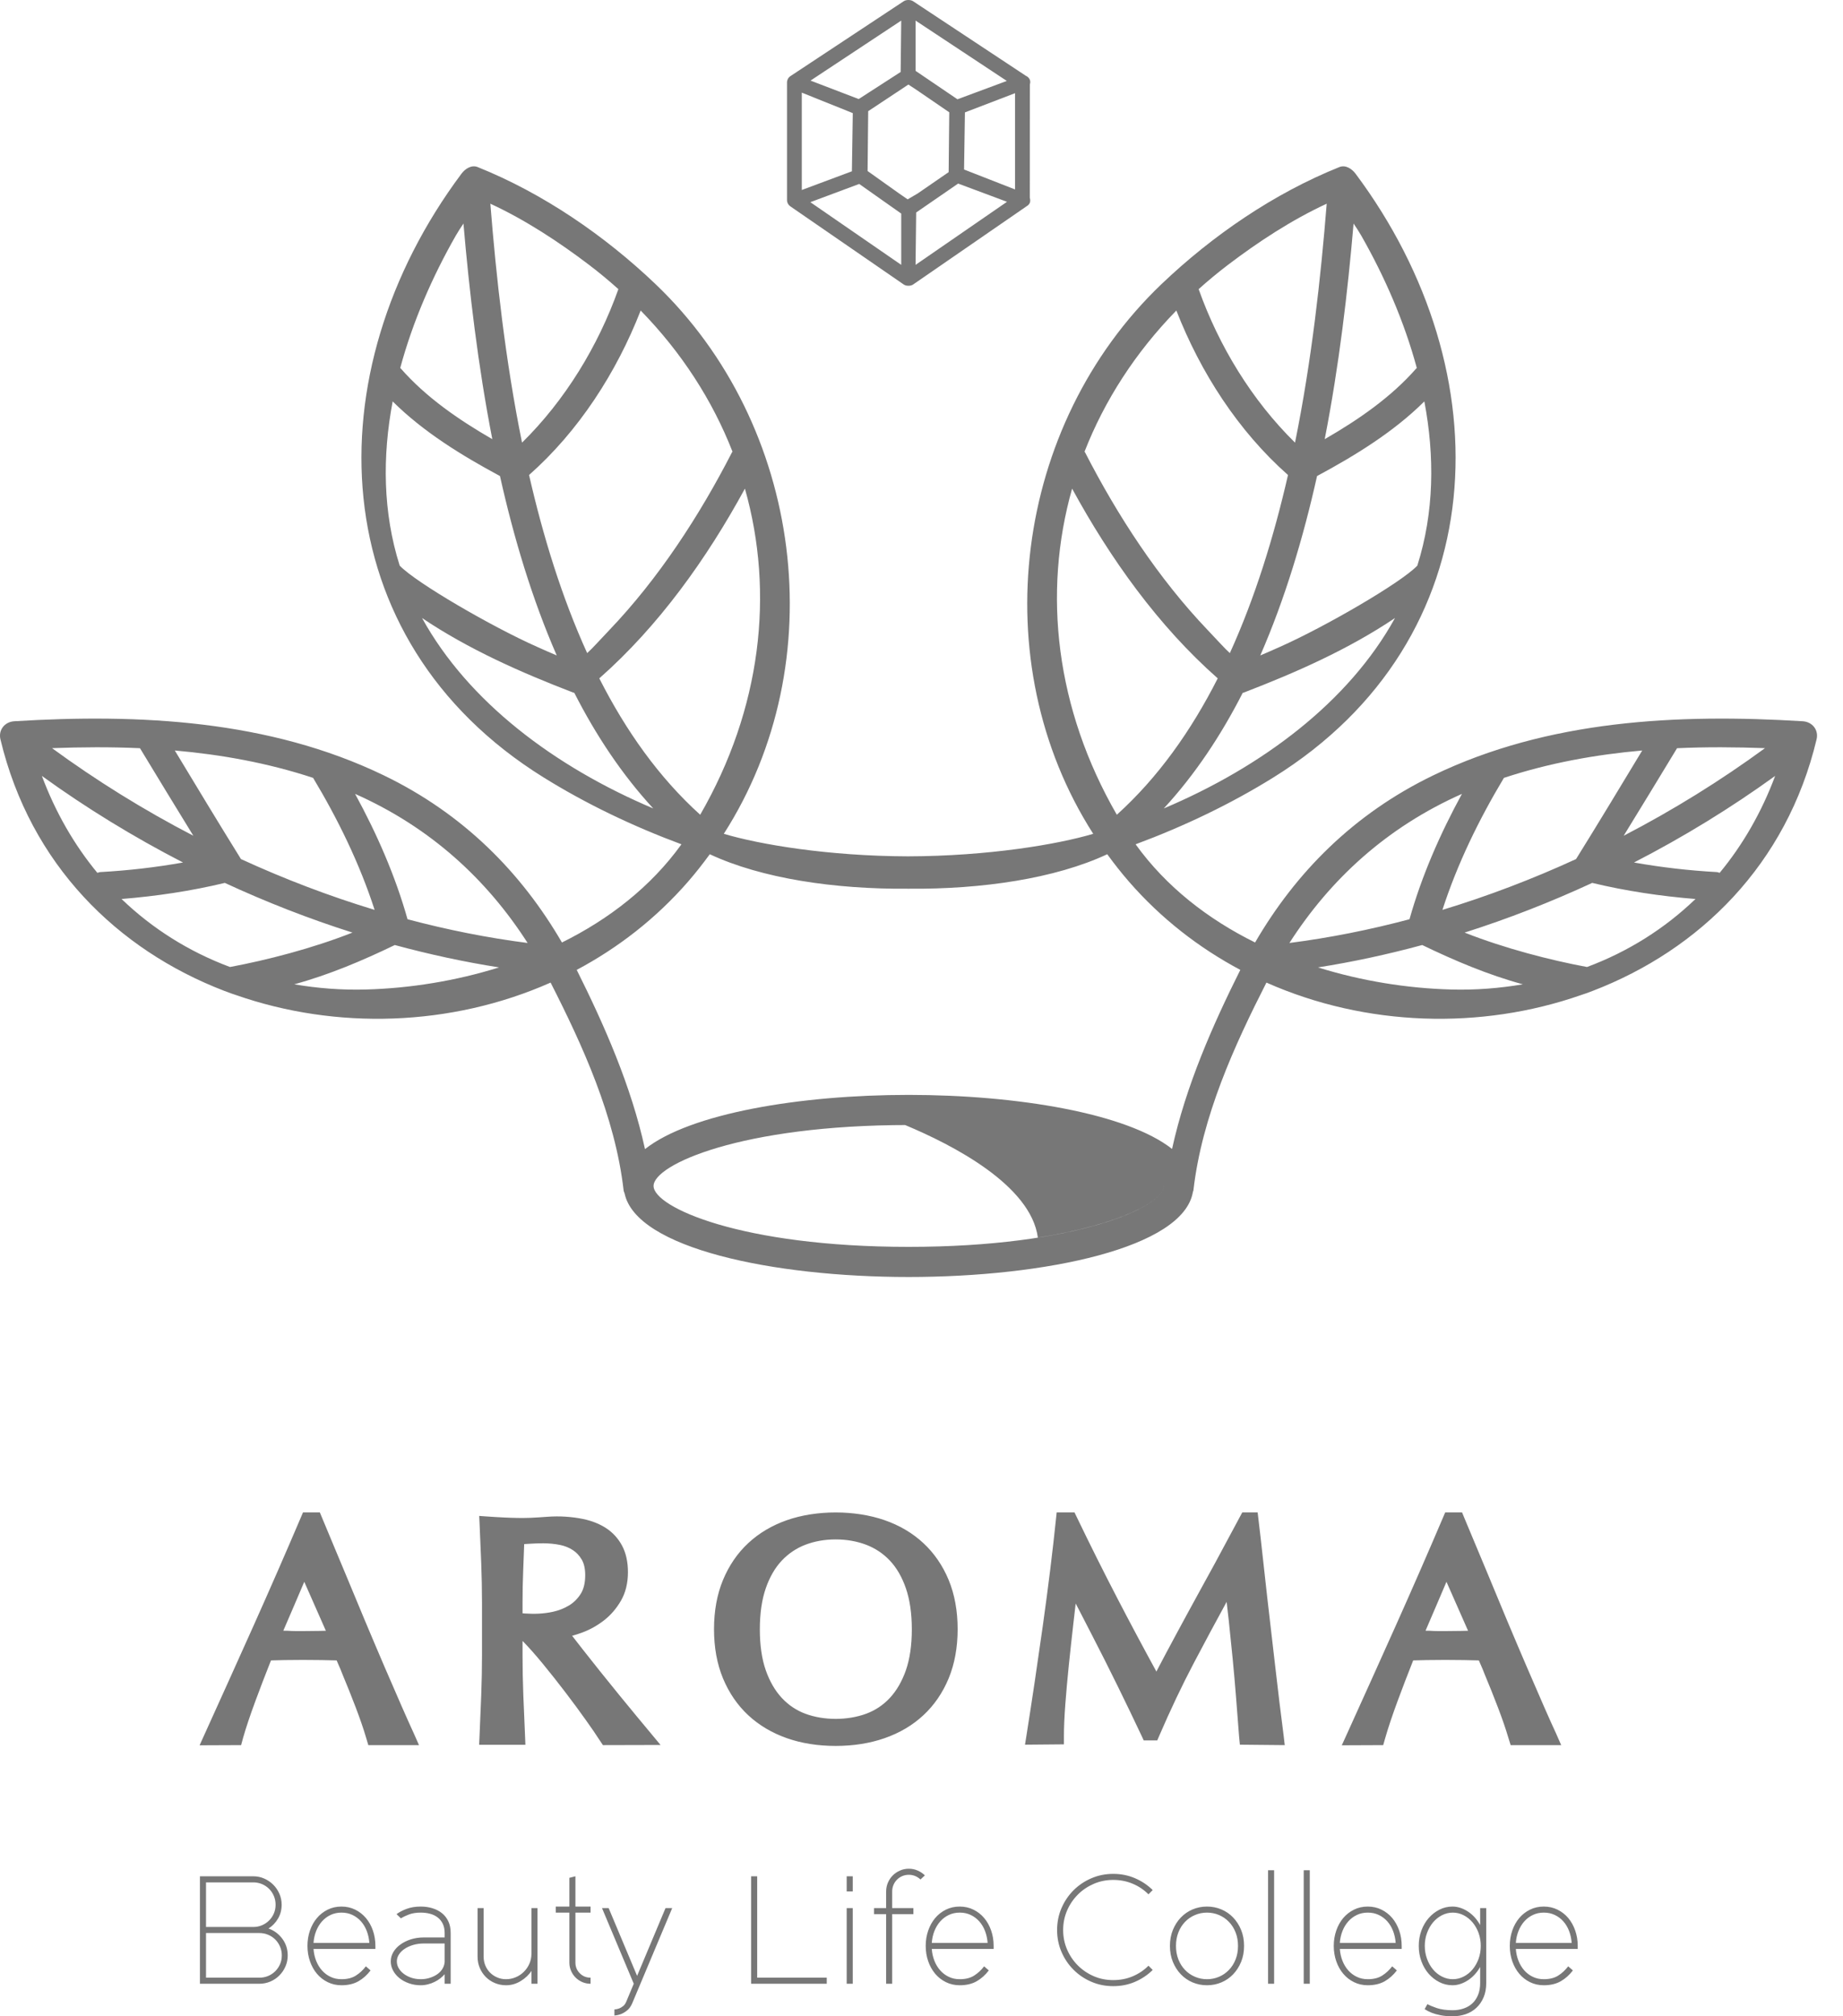 <svg width="64" height="70" viewBox="0 0 64 70" fill="none" xmlns="http://www.w3.org/2000/svg">
<path d="M31.526 9.92C31.474 9.92 31.423 9.905 31.38 9.875L27.441 7.161C27.372 7.112 27.33 7.033 27.33 6.949V2.86C27.33 2.774 27.373 2.694 27.445 2.645L31.385 0.041C31.424 0.015 31.483 0 31.546 0C31.608 0 31.667 0.015 31.707 0.042L35.617 2.627C35.69 2.659 35.738 2.708 35.763 2.771C35.781 2.819 35.781 2.873 35.763 2.932L35.761 6.865C35.78 6.936 35.78 6.989 35.763 7.036C35.744 7.086 35.707 7.128 35.651 7.16L31.711 9.876C31.668 9.905 31.618 9.92 31.565 9.92H31.526ZM28.14 7.019L31.296 9.195V7.415L29.837 6.386L28.14 7.019ZM31.815 7.377L31.794 9.195L34.969 7.006L33.272 6.373L31.815 7.377ZM30.149 3.86L30.128 5.938L31.223 6.717L31.519 6.921L31.867 6.717L32.943 5.976L32.964 3.899L31.867 3.148L31.545 2.935L30.149 3.86ZM27.843 6.596L29.583 5.947L29.614 3.927L27.843 3.216L27.843 6.596ZM33.508 3.902L33.478 5.885L35.248 6.577V3.235L33.508 3.902ZM31.794 2.46L33.248 3.447L34.963 2.81L31.794 0.715V2.46ZM28.146 2.798L29.819 3.439L31.276 2.499L31.296 0.715L28.146 2.798ZM13.955 59.253C13.777 58.847 13.578 58.388 13.356 57.874C13.136 57.361 12.906 56.82 12.667 56.25C12.428 55.68 12.198 55.127 11.977 54.592L11.554 53.58C11.415 53.249 11.285 52.937 11.164 52.645L11.107 52.507H10.522L10.464 52.643C9.928 53.902 9.372 55.173 8.813 56.422C8.246 57.687 7.68 58.94 7.117 60.181L6.931 60.592L8.373 60.586L8.444 60.324C8.541 59.983 8.684 59.558 8.867 59.061C9.036 58.603 9.217 58.131 9.41 57.646C9.572 57.641 9.729 57.637 9.882 57.634C10.291 57.627 10.743 57.627 11.168 57.634C11.34 57.637 11.514 57.641 11.691 57.646C11.713 57.702 11.737 57.756 11.761 57.809C11.802 57.898 11.843 57.996 11.887 58.113C12.05 58.503 12.206 58.893 12.355 59.283C12.502 59.67 12.623 60.021 12.713 60.326L12.79 60.586H14.55L14.37 60.179C14.271 59.966 14.133 59.658 13.955 59.253ZM11.316 56.616C11.241 56.618 11.168 56.62 11.098 56.621C10.931 56.625 10.749 56.627 10.552 56.627H10.273C10.186 56.627 10.095 56.623 9.984 56.616C9.936 56.616 9.888 56.615 9.838 56.614C9.976 56.294 10.11 55.985 10.238 55.685L10.566 54.916L11.316 56.616ZM21.505 58.849C21.284 58.578 21.062 58.302 20.837 58.022C20.613 57.74 20.409 57.482 20.225 57.25C20.11 57.098 20.002 56.959 19.901 56.833C19.89 56.819 19.878 56.805 19.867 56.791C19.984 56.759 20.105 56.72 20.23 56.673C20.497 56.573 20.747 56.432 20.974 56.255C21.207 56.075 21.404 55.846 21.561 55.576C21.723 55.297 21.806 54.962 21.806 54.581C21.806 54.225 21.737 53.916 21.603 53.663C21.467 53.409 21.279 53.204 21.044 53.051C20.819 52.905 20.551 52.799 20.25 52.736C19.866 52.657 19.441 52.627 19.015 52.658L18.714 52.679C18.617 52.686 18.52 52.691 18.422 52.695C18.126 52.705 17.833 52.7 17.513 52.684C17.297 52.674 17.09 52.661 16.891 52.647L16.641 52.629L16.653 52.88C16.674 53.336 16.693 53.799 16.711 54.269C16.729 54.737 16.738 55.198 16.738 55.651V57.47C16.738 57.917 16.729 58.378 16.711 58.853C16.693 59.33 16.674 59.797 16.653 60.252L16.639 60.575H18.245L18.232 60.252C18.211 59.797 18.191 59.33 18.173 58.853C18.155 58.378 18.146 57.917 18.146 57.47V56.976H18.153C18.365 57.193 18.596 57.453 18.841 57.751C19.115 58.084 19.381 58.421 19.64 58.761C19.899 59.101 20.133 59.418 20.342 59.713C20.55 60.005 20.703 60.228 20.801 60.383L20.937 60.586L22.938 60.581L22.119 59.596C21.93 59.369 21.726 59.12 21.505 58.849ZM19.766 55.734C19.594 55.838 19.403 55.913 19.198 55.958C18.863 56.03 18.556 56.037 18.247 56.017C18.212 56.015 18.179 56.013 18.146 56.01V55.651C18.146 55.276 18.153 54.906 18.168 54.542L18.203 53.607C18.264 53.602 18.33 53.598 18.399 53.595C18.654 53.583 19.034 53.551 19.456 53.638C19.617 53.672 19.765 53.732 19.893 53.816C20.019 53.897 20.12 54.006 20.203 54.148C20.282 54.283 20.322 54.465 20.322 54.688C20.322 54.952 20.27 55.167 20.169 55.33C20.063 55.499 19.927 55.635 19.766 55.734ZM32.065 53.573C31.691 53.225 31.239 52.957 30.719 52.777C29.692 52.419 28.344 52.419 27.325 52.777C26.809 52.957 26.358 53.225 25.984 53.573C25.609 53.921 25.314 54.353 25.106 54.855C24.899 55.354 24.795 55.928 24.795 56.561C24.795 57.194 24.899 57.768 25.106 58.267C25.314 58.769 25.609 59.201 25.984 59.549C26.358 59.897 26.809 60.164 27.325 60.345C27.834 60.524 28.405 60.614 29.02 60.614C29.634 60.614 30.206 60.524 30.719 60.345C31.239 60.164 31.691 59.897 32.065 59.549C32.44 59.201 32.736 58.77 32.944 58.267C33.15 57.768 33.255 57.194 33.255 56.561C33.255 55.927 33.15 55.353 32.944 54.854C32.736 54.352 32.44 53.921 32.065 53.573ZM31.664 56.566C31.664 57.117 31.594 57.595 31.458 57.987C31.322 58.374 31.135 58.697 30.9 58.949C30.669 59.197 30.391 59.381 30.077 59.497C29.431 59.735 28.608 59.735 27.968 59.497C27.656 59.382 27.381 59.197 27.15 58.949C26.915 58.697 26.728 58.374 26.592 57.987C26.455 57.595 26.386 57.117 26.386 56.566C26.386 56.015 26.455 55.535 26.593 55.139C26.728 54.749 26.915 54.427 27.149 54.179C27.381 53.934 27.657 53.748 27.97 53.629C28.289 53.507 28.642 53.445 29.02 53.445C29.397 53.445 29.752 53.507 30.075 53.629C30.391 53.749 30.669 53.934 30.901 54.179C31.135 54.427 31.322 54.749 31.457 55.139C31.594 55.535 31.664 56.016 31.664 56.566ZM44.285 57.867L44.007 55.466C43.957 55.024 43.907 54.573 43.857 54.113C43.807 53.652 43.754 53.183 43.696 52.704L43.673 52.507H43.139L43.076 52.624C42.94 52.874 42.797 53.141 42.647 53.423C42.497 53.704 42.342 53.993 42.182 54.288C42.022 54.583 41.86 54.879 41.696 55.174C41.532 55.471 41.374 55.759 41.224 56.037C41.096 56.273 40.969 56.507 40.844 56.739L40.491 57.397C40.38 57.605 40.279 57.795 40.191 57.966C40.179 57.989 40.167 58.01 40.157 58.032C39.686 57.171 39.236 56.327 38.815 55.516C38.331 54.586 37.847 53.615 37.374 52.633L37.313 52.507H36.694L36.673 52.707C36.616 53.262 36.548 53.858 36.47 54.495C36.391 55.132 36.306 55.779 36.214 56.433C36.121 57.089 36.026 57.741 35.931 58.39C35.834 59.038 35.74 59.655 35.647 60.239L35.594 60.571L36.946 60.559V60.263C36.946 59.963 36.962 59.596 36.994 59.172C37.026 58.743 37.067 58.288 37.116 57.809C37.166 57.328 37.219 56.84 37.276 56.345L37.354 55.67L37.462 55.877C37.6 56.144 37.745 56.424 37.895 56.717C38.208 57.322 38.512 57.925 38.807 58.526C39.103 59.128 39.386 59.717 39.657 60.293L39.717 60.422H40.187L40.245 60.287C40.64 59.37 41.048 58.511 41.457 57.735C41.841 57.007 42.221 56.297 42.596 55.613C42.623 55.829 42.647 56.044 42.67 56.258C42.717 56.696 42.761 57.134 42.804 57.572C42.846 58.009 42.886 58.452 42.921 58.9C42.957 59.349 42.993 59.809 43.028 60.28L43.056 60.571L44.614 60.586L44.573 60.234C44.473 59.465 44.377 58.676 44.285 57.867ZM54.035 60.179C53.935 59.966 53.797 59.658 53.619 59.253C53.441 58.847 53.242 58.388 53.021 57.874C52.8 57.361 52.571 56.82 52.331 56.25C52.093 55.68 51.863 55.127 51.642 54.592L51.219 53.58C51.079 53.249 50.95 52.937 50.828 52.645L50.772 52.507H50.186L50.128 52.643C49.592 53.902 49.036 55.173 48.477 56.422C47.91 57.687 47.345 58.941 46.782 60.181L46.595 60.592L48.033 60.586L48.108 60.324C48.206 59.983 48.348 59.558 48.531 59.061C48.7 58.603 48.882 58.131 49.074 57.646C49.236 57.641 49.393 57.637 49.546 57.634C49.956 57.627 50.407 57.627 50.832 57.634C51.004 57.637 51.179 57.641 51.355 57.646C51.377 57.702 51.401 57.756 51.426 57.81C51.466 57.898 51.507 57.996 51.551 58.113C51.715 58.503 51.87 58.893 52.019 59.283C52.167 59.67 52.288 60.021 52.378 60.326L52.459 60.586H54.214L54.035 60.179ZM50.98 56.616C50.905 56.618 50.832 56.62 50.762 56.621C50.596 56.625 50.414 56.627 50.216 56.627H49.938C49.85 56.627 49.759 56.623 49.649 56.616C49.601 56.616 49.552 56.615 49.503 56.614C49.641 56.294 49.774 55.985 49.902 55.685L50.23 54.916L50.98 56.616ZM40.41 41.173C40.41 40.434 37.368 39.058 31.553 39.058C31.512 39.058 31.474 39.059 31.433 39.059C33.074 39.745 35.797 41.141 36.041 42.967C38.92 42.515 40.41 41.688 40.41 41.173ZM62.605 25.04C58.261 24.774 53.755 24.994 49.77 26.919C47.001 28.257 44.996 30.293 43.584 32.721C41.949 31.912 40.498 30.788 39.435 29.312C41.117 28.687 42.739 27.912 44.219 26.992C51.944 22.192 52.227 12.928 47.071 6.028C46.949 5.865 46.73 5.713 46.512 5.8C44.235 6.714 42.099 8.18 40.332 9.866C35.215 14.75 34.141 22.978 37.963 28.948C36.728 29.316 34.319 29.722 31.534 29.73C28.75 29.722 26.37 29.316 25.135 28.948C28.958 22.978 27.883 14.75 22.766 9.866C20.999 8.18 18.863 6.714 16.587 5.8C16.368 5.713 16.149 5.865 16.027 6.028C10.872 12.928 11.154 22.192 18.879 26.992C20.359 27.912 21.981 28.687 23.664 29.312C22.601 30.788 21.149 31.912 19.514 32.721C18.102 30.293 16.098 28.257 13.328 26.919C9.343 24.994 4.837 24.774 0.493 25.04C0.166 25.061 -0.063 25.34 0.015 25.667C1.056 30.024 4.087 32.976 7.779 34.397C7.98 34.474 8.058 34.501 8.196 34.546C11.665 35.758 15.656 35.649 19.12 34.113C20.227 36.287 21.36 38.755 21.656 41.329C21.661 41.367 21.678 41.396 21.689 41.43C22.087 43.336 26.842 44.334 31.553 44.334C36.302 44.334 41.094 43.32 41.424 41.384C41.428 41.364 41.439 41.35 41.442 41.329C41.738 38.755 42.871 36.287 43.978 34.113C47.442 35.649 51.433 35.758 54.902 34.546C55.041 34.501 55.118 34.474 55.319 34.397C59.011 32.976 62.043 30.024 63.083 25.667C63.161 25.34 62.932 25.061 62.605 25.04ZM10.873 27.006C11.738 28.446 12.49 29.986 13.009 31.589C11.429 31.11 9.875 30.517 8.368 29.825C7.591 28.575 6.831 27.315 6.07 26.055C7.7 26.199 9.312 26.491 10.873 27.006ZM4.861 25.976C5.474 26.992 6.094 28.003 6.714 29.015C4.991 28.121 3.345 27.099 1.807 25.974C2.824 25.937 3.845 25.929 4.861 25.976ZM3.381 30.303C2.577 29.33 1.926 28.201 1.454 26.938C2.993 28.051 4.638 29.059 6.356 29.944C5.406 30.113 4.446 30.223 3.486 30.276C3.446 30.278 3.416 30.294 3.381 30.303ZM7.987 33.572C6.559 33.039 5.29 32.239 4.221 31.211C5.427 31.113 6.632 30.935 7.807 30.652C9.248 31.319 10.73 31.898 12.239 32.377C10.849 32.926 9.259 33.335 7.987 33.572ZM12.712 34.353C11.852 34.377 11.02 34.309 10.217 34.173C11.424 33.844 12.597 33.347 13.71 32.809C14.908 33.134 16.117 33.395 17.33 33.586C15.814 34.059 14.231 34.311 12.712 34.353ZM14.152 31.914C13.727 30.405 13.087 28.945 12.331 27.562C14.95 28.724 16.907 30.533 18.322 32.738C16.926 32.559 15.532 32.281 14.152 31.914ZM40.414 28.067C41.493 26.897 42.398 25.538 43.155 24.053C43.165 24.05 43.176 24.051 43.186 24.047C44.997 23.351 46.823 22.546 48.443 21.456C46.835 24.371 43.834 26.62 40.414 28.067ZM49.218 19.638C48.641 20.239 46.01 21.762 44.454 22.454C44.172 22.579 43.949 22.68 43.765 22.755C44.619 20.798 45.256 18.677 45.736 16.527C47.056 15.817 48.395 14.997 49.462 13.936C49.823 15.839 49.805 17.785 49.218 19.638ZM47.004 7.761C47.099 7.901 47.191 8.041 47.272 8.182C48.081 9.6 48.764 11.162 49.2 12.777C49.194 12.783 49.188 12.784 49.183 12.79C48.308 13.79 47.171 14.573 46.002 15.247C46.505 12.673 46.804 10.1 47.004 7.761ZM42.643 9.195C43.688 8.401 44.855 7.634 46.071 7.072C45.868 9.613 45.553 12.496 44.971 15.367C43.473 13.896 42.325 12.01 41.624 10.038C41.949 9.747 42.288 9.465 42.643 9.195ZM40.85 10.781C41.69 12.933 43.001 14.966 44.727 16.491C44.236 18.635 43.585 20.746 42.708 22.674C42.521 22.507 42.295 22.247 41.942 21.878C40.231 20.089 38.81 17.908 37.68 15.706C37.675 15.696 37.666 15.692 37.661 15.682C38.357 13.9 39.429 12.237 40.85 10.781ZM37.23 16.964C38.553 19.39 40.218 21.728 42.287 23.551C41.363 25.372 40.214 26.995 38.783 28.286C36.663 24.611 36.2 20.6 37.23 16.964ZM25.437 15.682C25.432 15.692 25.424 15.696 25.418 15.706C24.288 17.908 22.867 20.089 21.157 21.878C20.804 22.247 20.577 22.507 20.39 22.674C19.513 20.746 18.862 18.635 18.372 16.491C20.097 14.966 21.408 12.933 22.248 10.781C23.669 12.237 24.741 13.9 25.437 15.682ZM20.455 9.195C20.811 9.465 21.149 9.747 21.474 10.038C20.773 12.01 19.625 13.896 18.128 15.367C17.545 12.496 17.23 9.613 17.028 7.072C18.243 7.634 19.41 8.401 20.455 9.195ZM15.827 8.182C15.907 8.041 16 7.901 16.094 7.761C16.294 10.1 16.594 12.673 17.096 15.247C15.927 14.573 14.79 13.79 13.915 12.79C13.91 12.784 13.904 12.783 13.898 12.777C14.334 11.162 15.017 9.6 15.827 8.182ZM13.636 13.936C14.703 14.997 16.042 15.817 17.362 16.527C17.842 18.677 18.479 20.798 19.333 22.755C19.149 22.68 18.927 22.579 18.645 22.454C17.088 21.762 14.458 20.239 13.88 19.638C13.293 17.785 13.275 15.839 13.636 13.936ZM14.656 21.456C16.275 22.546 18.101 23.351 19.912 24.047C19.922 24.051 19.933 24.05 19.943 24.053C20.7 25.538 21.605 26.897 22.684 28.067C19.264 26.62 16.263 24.371 14.656 21.456ZM20.811 23.551C22.88 21.728 24.546 19.39 25.868 16.964C26.898 20.6 26.435 24.611 24.315 28.286C22.884 26.995 21.735 25.372 20.811 23.551ZM31.553 43.288C25.738 43.288 22.696 41.911 22.696 41.173C22.696 40.434 25.738 39.058 31.553 39.058C37.368 39.058 40.41 40.434 40.41 41.173C40.41 41.911 37.368 43.288 31.553 43.288ZM40.701 39.888C39.132 38.653 35.329 38.012 31.553 38.012C27.772 38.012 23.963 38.655 22.398 39.894C21.92 37.703 20.983 35.585 20.027 33.672C21.456 32.911 22.774 31.895 23.895 30.607C24.163 30.299 24.411 29.981 24.648 29.657C26.453 30.501 29 30.877 31.544 30.854C31.546 30.854 31.547 30.854 31.549 30.854C31.551 30.854 31.553 30.854 31.554 30.854C34.099 30.877 36.645 30.501 38.45 29.657C38.687 29.981 38.935 30.299 39.203 30.607C40.324 31.895 41.642 32.911 43.071 33.672C42.115 35.584 41.18 37.699 40.701 39.888ZM61.291 25.974C59.753 27.099 58.107 28.121 56.384 29.015C57.004 28.003 57.624 26.992 58.237 25.976C59.254 25.929 60.274 25.937 61.291 25.974ZM57.028 26.055C56.267 27.315 55.507 28.575 54.73 29.825C53.223 30.517 51.669 31.11 50.09 31.589C50.608 29.986 51.361 28.446 52.225 27.006C53.786 26.491 55.398 26.199 57.028 26.055ZM50.767 27.562C50.012 28.945 49.371 30.405 48.946 31.914C47.567 32.281 46.172 32.559 44.776 32.738C46.191 30.533 48.149 28.724 50.767 27.562ZM50.386 34.353C48.867 34.311 47.284 34.059 45.768 33.586C46.981 33.395 48.19 33.134 49.388 32.809C50.502 33.347 51.674 33.844 52.882 34.173C52.078 34.309 51.246 34.377 50.386 34.353ZM55.111 33.572C53.839 33.336 52.249 32.926 50.86 32.377C52.368 31.898 53.85 31.319 55.291 30.652C56.466 30.935 57.671 31.113 58.877 31.211C57.808 32.239 56.539 33.039 55.111 33.572ZM59.717 30.303C59.682 30.294 59.652 30.278 59.612 30.276C58.652 30.223 57.692 30.113 56.742 29.944C58.461 29.059 60.105 28.051 61.644 26.938C61.172 28.201 60.522 29.33 59.717 30.303ZM6.943 68.871V65.14H8.793C8.929 65.14 9.057 65.166 9.176 65.219C9.295 65.272 9.4 65.343 9.489 65.432C9.578 65.521 9.649 65.625 9.702 65.745C9.754 65.864 9.781 65.991 9.781 66.128C9.781 66.303 9.739 66.463 9.656 66.606C9.573 66.75 9.462 66.865 9.325 66.953C9.521 67.023 9.68 67.142 9.805 67.31C9.929 67.478 9.991 67.671 9.991 67.888C9.991 68.025 9.965 68.153 9.912 68.272C9.86 68.391 9.789 68.495 9.7 68.584C9.611 68.674 9.506 68.744 9.388 68.794C9.269 68.845 9.141 68.871 9.005 68.871L6.943 68.871ZM8.793 66.9C8.902 66.9 9.003 66.88 9.098 66.84C9.192 66.8 9.274 66.744 9.344 66.674C9.415 66.605 9.47 66.523 9.51 66.43C9.55 66.337 9.57 66.237 9.57 66.128C9.57 66.02 9.55 65.918 9.51 65.823C9.47 65.729 9.415 65.647 9.344 65.576C9.274 65.506 9.192 65.451 9.098 65.411C9.003 65.371 8.902 65.351 8.793 65.351H7.154V66.9H8.793ZM7.154 67.11V68.66H9.008C9.117 68.66 9.218 68.64 9.313 68.6C9.408 68.56 9.49 68.504 9.56 68.434C9.63 68.364 9.685 68.283 9.725 68.19C9.766 68.097 9.786 67.997 9.786 67.888C9.786 67.779 9.766 67.678 9.725 67.583C9.685 67.489 9.63 67.406 9.56 67.336C9.49 67.266 9.408 67.211 9.313 67.171C9.218 67.131 9.117 67.11 9.008 67.11H7.154ZM11.859 68.713C12.059 68.713 12.224 68.672 12.355 68.589C12.487 68.507 12.604 68.399 12.705 68.266L12.868 68.408C12.749 68.566 12.609 68.691 12.448 68.784C12.287 68.876 12.091 68.923 11.859 68.923C11.684 68.923 11.524 68.887 11.379 68.815C11.233 68.744 11.109 68.646 11.006 68.524C10.902 68.401 10.822 68.257 10.764 68.09C10.706 67.924 10.677 67.746 10.677 67.557C10.677 67.368 10.706 67.19 10.763 67.024C10.821 66.858 10.902 66.713 11.005 66.591C11.108 66.468 11.232 66.371 11.377 66.299C11.522 66.227 11.682 66.191 11.857 66.191C12.031 66.191 12.191 66.227 12.336 66.299C12.481 66.371 12.605 66.468 12.708 66.591C12.812 66.713 12.892 66.858 12.95 67.024C13.007 67.19 13.036 67.368 13.036 67.557V67.662H10.887C10.898 67.809 10.929 67.947 10.979 68.075C11.03 68.202 11.097 68.314 11.181 68.408C11.266 68.503 11.364 68.577 11.478 68.631C11.592 68.686 11.719 68.713 11.859 68.713ZM11.859 66.401C11.719 66.401 11.592 66.428 11.478 66.483C11.364 66.537 11.266 66.611 11.181 66.706C11.097 66.801 11.03 66.912 10.979 67.039C10.929 67.167 10.898 67.305 10.887 67.452H12.826C12.816 67.305 12.785 67.167 12.736 67.039C12.687 66.912 12.621 66.801 12.537 66.706C12.453 66.611 12.354 66.537 12.24 66.483C12.126 66.428 11.999 66.401 11.859 66.401ZM13.77 66.454C13.864 66.384 13.982 66.322 14.124 66.27C14.266 66.217 14.428 66.191 14.611 66.191C14.754 66.191 14.889 66.21 15.015 66.249C15.141 66.287 15.252 66.344 15.346 66.419C15.441 66.495 15.515 66.591 15.57 66.706C15.624 66.822 15.65 66.955 15.65 67.105V68.87H15.441V68.54C15.399 68.588 15.348 68.637 15.289 68.684C15.229 68.731 15.163 68.772 15.091 68.807C15.019 68.843 14.943 68.87 14.86 68.891C14.778 68.912 14.694 68.923 14.611 68.923C14.467 68.923 14.332 68.901 14.206 68.857C14.08 68.813 13.969 68.754 13.875 68.679C13.781 68.603 13.706 68.516 13.652 68.416C13.597 68.316 13.57 68.209 13.57 68.093C13.57 67.978 13.6 67.87 13.66 67.77C13.719 67.67 13.801 67.582 13.907 67.507C14.011 67.432 14.133 67.372 14.271 67.328C14.41 67.285 14.558 67.263 14.716 67.263H15.441V67.105C15.441 66.983 15.418 66.877 15.375 66.787C15.331 66.698 15.271 66.624 15.196 66.567C15.121 66.509 15.034 66.467 14.933 66.441C14.834 66.414 14.726 66.401 14.611 66.401C14.453 66.401 14.318 66.422 14.206 66.464C14.094 66.506 13.999 66.552 13.922 66.601L13.77 66.454ZM14.716 67.473C14.586 67.473 14.464 67.49 14.35 67.523C14.237 67.556 14.138 67.601 14.054 67.657C13.969 67.713 13.903 67.778 13.854 67.854C13.805 67.929 13.781 68.009 13.781 68.093C13.781 68.177 13.802 68.257 13.846 68.332C13.89 68.407 13.95 68.473 14.025 68.529C14.1 68.585 14.188 68.63 14.287 68.663C14.387 68.696 14.495 68.713 14.611 68.713C14.723 68.713 14.828 68.697 14.926 68.665C15.024 68.634 15.111 68.592 15.186 68.54C15.261 68.487 15.32 68.425 15.364 68.353C15.408 68.281 15.433 68.203 15.441 68.119V67.473L14.716 67.473ZM18.665 68.87H18.455V68.424C18.367 68.561 18.244 68.678 18.084 68.776C17.925 68.874 17.754 68.923 17.572 68.923C17.435 68.923 17.307 68.897 17.186 68.847C17.065 68.796 16.96 68.726 16.871 68.637C16.782 68.547 16.711 68.442 16.661 68.322C16.61 68.201 16.584 68.072 16.584 67.935V66.244H16.795V67.935C16.795 68.044 16.815 68.145 16.855 68.24C16.895 68.335 16.95 68.417 17.02 68.487C17.09 68.557 17.173 68.612 17.267 68.652C17.362 68.693 17.463 68.713 17.572 68.713C17.691 68.713 17.804 68.69 17.911 68.644C18.018 68.599 18.111 68.536 18.192 68.455C18.273 68.375 18.337 68.281 18.384 68.174C18.431 68.067 18.455 67.953 18.455 67.83V66.244H18.665V68.87ZM19.299 66.191H19.772V65.193L19.982 65.14V66.191H20.508V66.401H19.982V68.135C19.982 68.282 20.033 68.406 20.135 68.508C20.236 68.61 20.36 68.66 20.508 68.66V68.871C20.406 68.871 20.31 68.851 20.221 68.813C20.132 68.774 20.054 68.722 19.987 68.655C19.921 68.589 19.868 68.51 19.83 68.421C19.791 68.332 19.772 68.237 19.772 68.135V66.401H19.299V66.191ZM21.955 69.548C21.91 69.653 21.853 69.734 21.785 69.79C21.717 69.846 21.649 69.888 21.583 69.916C21.506 69.948 21.424 69.967 21.336 69.974V69.763C21.395 69.76 21.451 69.748 21.504 69.727C21.549 69.709 21.595 69.682 21.641 69.645C21.686 69.609 21.723 69.555 21.751 69.485L22.008 68.87L20.905 66.244H21.136L22.124 68.597L23.111 66.244H23.343L21.955 69.548ZM26.083 65.14H26.294V68.66H28.71V68.87H26.083V65.14ZM29.402 65.14H29.613V65.666H29.402V65.14ZM29.402 66.244H29.613V68.87H29.402V66.244ZM30.982 68.87H30.772V66.454H30.351V66.244H30.772V65.665C30.772 65.557 30.793 65.455 30.835 65.358C30.877 65.262 30.933 65.179 31.003 65.109C31.073 65.039 31.156 64.983 31.253 64.941C31.349 64.898 31.451 64.878 31.56 64.878C31.668 64.878 31.771 64.898 31.867 64.941C31.963 64.983 32.047 65.039 32.117 65.109L31.965 65.251C31.912 65.201 31.852 65.162 31.783 65.132C31.715 65.103 31.64 65.088 31.56 65.088C31.479 65.088 31.404 65.103 31.334 65.132C31.264 65.162 31.202 65.203 31.15 65.256C31.098 65.308 31.056 65.37 31.027 65.44C30.997 65.51 30.982 65.585 30.982 65.666V66.244H31.718V66.454H30.982L30.982 68.87ZM33.329 68.713C33.528 68.713 33.694 68.672 33.825 68.589C33.956 68.507 34.073 68.399 34.175 68.266L34.337 68.408C34.218 68.566 34.078 68.691 33.917 68.784C33.756 68.876 33.56 68.923 33.329 68.923C33.154 68.923 32.993 68.887 32.848 68.815C32.703 68.744 32.578 68.646 32.475 68.524C32.372 68.401 32.291 68.257 32.233 68.09C32.175 67.924 32.146 67.746 32.146 67.557C32.146 67.368 32.175 67.19 32.233 67.024C32.291 66.858 32.371 66.713 32.474 66.591C32.577 66.468 32.701 66.371 32.846 66.299C32.991 66.227 33.151 66.191 33.326 66.191C33.501 66.191 33.66 66.227 33.806 66.299C33.951 66.371 34.075 66.468 34.178 66.591C34.281 66.713 34.361 66.858 34.419 67.024C34.477 67.19 34.505 67.368 34.505 67.557V67.662H32.357C32.367 67.809 32.398 67.947 32.449 68.075C32.499 68.202 32.567 68.314 32.651 68.408C32.735 68.503 32.834 68.577 32.948 68.631C33.061 68.686 33.188 68.713 33.329 68.713ZM33.329 66.401C33.188 66.401 33.061 66.428 32.948 66.483C32.834 66.537 32.735 66.611 32.651 66.706C32.567 66.801 32.499 66.912 32.449 67.039C32.398 67.167 32.367 67.305 32.357 67.452H34.296C34.285 67.305 34.255 67.167 34.206 67.039C34.157 66.912 34.09 66.8 34.007 66.706C33.922 66.611 33.824 66.537 33.71 66.483C33.596 66.428 33.469 66.401 33.329 66.401ZM39.412 68.805C39.179 68.905 38.928 68.954 38.658 68.954C38.388 68.954 38.135 68.904 37.899 68.802C37.662 68.701 37.455 68.561 37.279 68.384C37.102 68.208 36.963 68.001 36.861 67.764C36.759 67.528 36.709 67.275 36.709 67.005C36.709 66.736 36.759 66.483 36.861 66.246C36.963 66.01 37.102 65.803 37.279 65.626C37.456 65.45 37.662 65.31 37.899 65.209C38.135 65.107 38.388 65.056 38.658 65.056C38.928 65.056 39.179 65.106 39.412 65.206C39.645 65.306 39.851 65.443 40.029 65.618L39.882 65.766C39.724 65.608 39.541 65.485 39.333 65.398C39.125 65.31 38.899 65.266 38.658 65.266C38.416 65.266 38.19 65.312 37.98 65.403C37.77 65.494 37.586 65.618 37.429 65.776C37.271 65.934 37.146 66.118 37.056 66.328C36.965 66.538 36.919 66.764 36.919 67.005C36.919 67.247 36.965 67.473 37.056 67.683C37.146 67.893 37.271 68.077 37.429 68.235C37.586 68.392 37.77 68.517 37.98 68.608C38.19 68.699 38.416 68.744 38.658 68.744C38.899 68.744 39.125 68.701 39.333 68.613C39.541 68.525 39.724 68.403 39.882 68.245L40.029 68.392C39.851 68.567 39.645 68.705 39.412 68.805ZM40.627 67.557C40.627 67.354 40.661 67.169 40.729 67.003C40.798 66.836 40.889 66.693 41.005 66.572C41.121 66.451 41.257 66.357 41.412 66.291C41.568 66.225 41.735 66.191 41.914 66.191C42.093 66.191 42.26 66.225 42.416 66.291C42.572 66.357 42.707 66.451 42.823 66.572C42.938 66.693 43.031 66.836 43.099 67.003C43.167 67.169 43.201 67.354 43.201 67.557C43.201 67.76 43.167 67.945 43.099 68.111C43.031 68.278 42.938 68.421 42.823 68.542C42.707 68.663 42.572 68.757 42.416 68.823C42.26 68.889 42.093 68.923 41.914 68.923C41.735 68.923 41.568 68.889 41.412 68.823C41.257 68.757 41.121 68.663 41.005 68.542C40.889 68.421 40.798 68.278 40.729 68.111C40.661 67.945 40.627 67.76 40.627 67.557ZM40.837 67.557C40.837 67.729 40.865 67.885 40.921 68.027C40.977 68.169 41.054 68.291 41.152 68.392C41.25 68.494 41.365 68.573 41.497 68.629C41.628 68.685 41.767 68.713 41.914 68.713C42.061 68.713 42.2 68.685 42.332 68.629C42.463 68.573 42.577 68.494 42.675 68.392C42.773 68.291 42.851 68.169 42.907 68.027C42.963 67.885 42.991 67.729 42.991 67.557C42.991 67.385 42.963 67.229 42.907 67.087C42.851 66.945 42.773 66.823 42.675 66.722C42.577 66.62 42.463 66.541 42.332 66.485C42.2 66.429 42.061 66.401 41.914 66.401C41.767 66.401 41.628 66.429 41.497 66.485C41.365 66.541 41.25 66.62 41.152 66.722C41.054 66.823 40.977 66.945 40.921 67.087C40.865 67.229 40.837 67.385 40.837 67.557ZM44.035 64.93H44.245V68.87H44.035V64.93ZM45.273 64.93H45.483V68.87H45.273V64.93ZM47.499 68.713C47.698 68.713 47.864 68.672 47.995 68.589C48.126 68.507 48.243 68.399 48.345 68.266L48.507 68.408C48.388 68.566 48.248 68.691 48.087 68.784C47.926 68.876 47.73 68.923 47.499 68.923C47.324 68.923 47.163 68.887 47.018 68.815C46.873 68.744 46.748 68.646 46.645 68.523C46.542 68.401 46.461 68.257 46.403 68.09C46.346 67.924 46.316 67.746 46.316 67.557C46.316 67.368 46.346 67.19 46.403 67.024C46.461 66.858 46.541 66.713 46.644 66.59C46.748 66.468 46.871 66.371 47.017 66.299C47.161 66.227 47.322 66.191 47.496 66.191C47.671 66.191 47.831 66.227 47.976 66.299C48.121 66.371 48.245 66.468 48.348 66.59C48.451 66.713 48.531 66.858 48.589 67.024C48.647 67.19 48.675 67.368 48.675 67.557V67.662H46.527C46.537 67.809 46.568 67.947 46.619 68.075C46.669 68.202 46.737 68.314 46.821 68.408C46.905 68.503 47.004 68.577 47.118 68.631C47.231 68.686 47.359 68.713 47.499 68.713ZM47.499 66.401C47.359 66.401 47.231 66.428 47.118 66.483C47.004 66.537 46.905 66.611 46.821 66.706C46.737 66.8 46.669 66.912 46.619 67.039C46.568 67.167 46.537 67.305 46.527 67.452H48.466C48.455 67.305 48.425 67.167 48.376 67.039C48.327 66.912 48.26 66.8 48.177 66.706C48.092 66.611 47.994 66.537 47.88 66.483C47.766 66.428 47.639 66.401 47.499 66.401ZM51.611 68.844C51.611 69.033 51.58 69.2 51.519 69.343C51.457 69.487 51.374 69.608 51.269 69.706C51.164 69.804 51.041 69.877 50.899 69.927C50.757 69.975 50.606 70 50.444 70C50.283 70 50.142 69.988 50.021 69.963C49.901 69.939 49.8 69.911 49.719 69.879C49.625 69.841 49.542 69.799 49.472 69.753L49.567 69.58C49.637 69.618 49.745 69.663 49.892 69.714C50.04 69.764 50.224 69.79 50.444 69.79C50.578 69.79 50.703 69.771 50.82 69.732C50.937 69.693 51.039 69.635 51.125 69.556C51.211 69.477 51.278 69.378 51.327 69.259C51.376 69.14 51.4 69.002 51.4 68.844V68.287C51.351 68.375 51.293 68.457 51.225 68.534C51.156 68.611 51.08 68.679 50.996 68.737C50.912 68.794 50.823 68.84 50.728 68.873C50.634 68.906 50.537 68.923 50.439 68.923C50.278 68.923 50.127 68.887 49.985 68.815C49.843 68.744 49.719 68.646 49.611 68.524C49.505 68.401 49.42 68.257 49.359 68.09C49.298 67.924 49.268 67.746 49.268 67.557C49.268 67.368 49.298 67.19 49.359 67.024C49.42 66.858 49.505 66.713 49.611 66.591C49.719 66.468 49.843 66.371 49.985 66.299C50.127 66.227 50.278 66.191 50.439 66.191C50.537 66.191 50.634 66.208 50.728 66.241C50.823 66.274 50.912 66.32 50.996 66.378C51.08 66.435 51.156 66.504 51.225 66.582C51.293 66.661 51.351 66.744 51.4 66.832V66.244H51.611L51.611 68.844ZM51.421 67.557C51.421 67.399 51.396 67.251 51.346 67.11C51.295 66.97 51.225 66.848 51.138 66.743C51.05 66.638 50.947 66.555 50.828 66.493C50.709 66.432 50.583 66.401 50.449 66.401C50.317 66.401 50.191 66.432 50.072 66.493C49.952 66.555 49.849 66.638 49.761 66.743C49.674 66.848 49.605 66.97 49.554 67.11C49.503 67.251 49.477 67.399 49.477 67.557C49.477 67.715 49.503 67.863 49.554 68.004C49.605 68.144 49.674 68.266 49.761 68.371C49.849 68.477 49.952 68.56 50.072 68.621C50.191 68.682 50.317 68.713 50.449 68.713C50.583 68.713 50.709 68.682 50.828 68.621C50.947 68.56 51.05 68.477 51.138 68.371C51.225 68.266 51.295 68.144 51.346 68.004C51.396 67.863 51.421 67.715 51.421 67.557ZM53.611 68.713C53.81 68.713 53.976 68.672 54.108 68.589C54.239 68.507 54.355 68.399 54.457 68.266L54.62 68.408C54.5 68.566 54.361 68.691 54.199 68.784C54.038 68.876 53.842 68.923 53.611 68.923C53.436 68.923 53.275 68.887 53.13 68.815C52.985 68.744 52.86 68.646 52.757 68.523C52.654 68.401 52.574 68.257 52.515 68.09C52.458 67.924 52.429 67.746 52.429 67.557C52.429 67.368 52.458 67.19 52.515 67.024C52.573 66.858 52.653 66.713 52.757 66.59C52.86 66.468 52.983 66.371 53.129 66.299C53.273 66.227 53.434 66.191 53.608 66.191C53.783 66.191 53.943 66.227 54.088 66.299C54.233 66.371 54.357 66.468 54.46 66.59C54.563 66.713 54.643 66.858 54.701 67.024C54.759 67.19 54.788 67.368 54.788 67.557V67.662H52.639C52.649 67.809 52.68 67.947 52.731 68.075C52.782 68.202 52.849 68.314 52.933 68.408C53.017 68.503 53.116 68.577 53.23 68.631C53.344 68.686 53.471 68.713 53.611 68.713ZM53.611 66.401C53.471 66.401 53.344 66.428 53.23 66.483C53.116 66.537 53.017 66.611 52.933 66.706C52.849 66.8 52.782 66.912 52.731 67.039C52.68 67.167 52.649 67.305 52.639 67.452H54.578C54.567 67.305 54.537 67.167 54.488 67.039C54.439 66.912 54.373 66.8 54.289 66.706C54.205 66.611 54.106 66.537 53.992 66.483C53.878 66.428 53.751 66.401 53.611 66.401Z" fill="#777777"/>
</svg>
